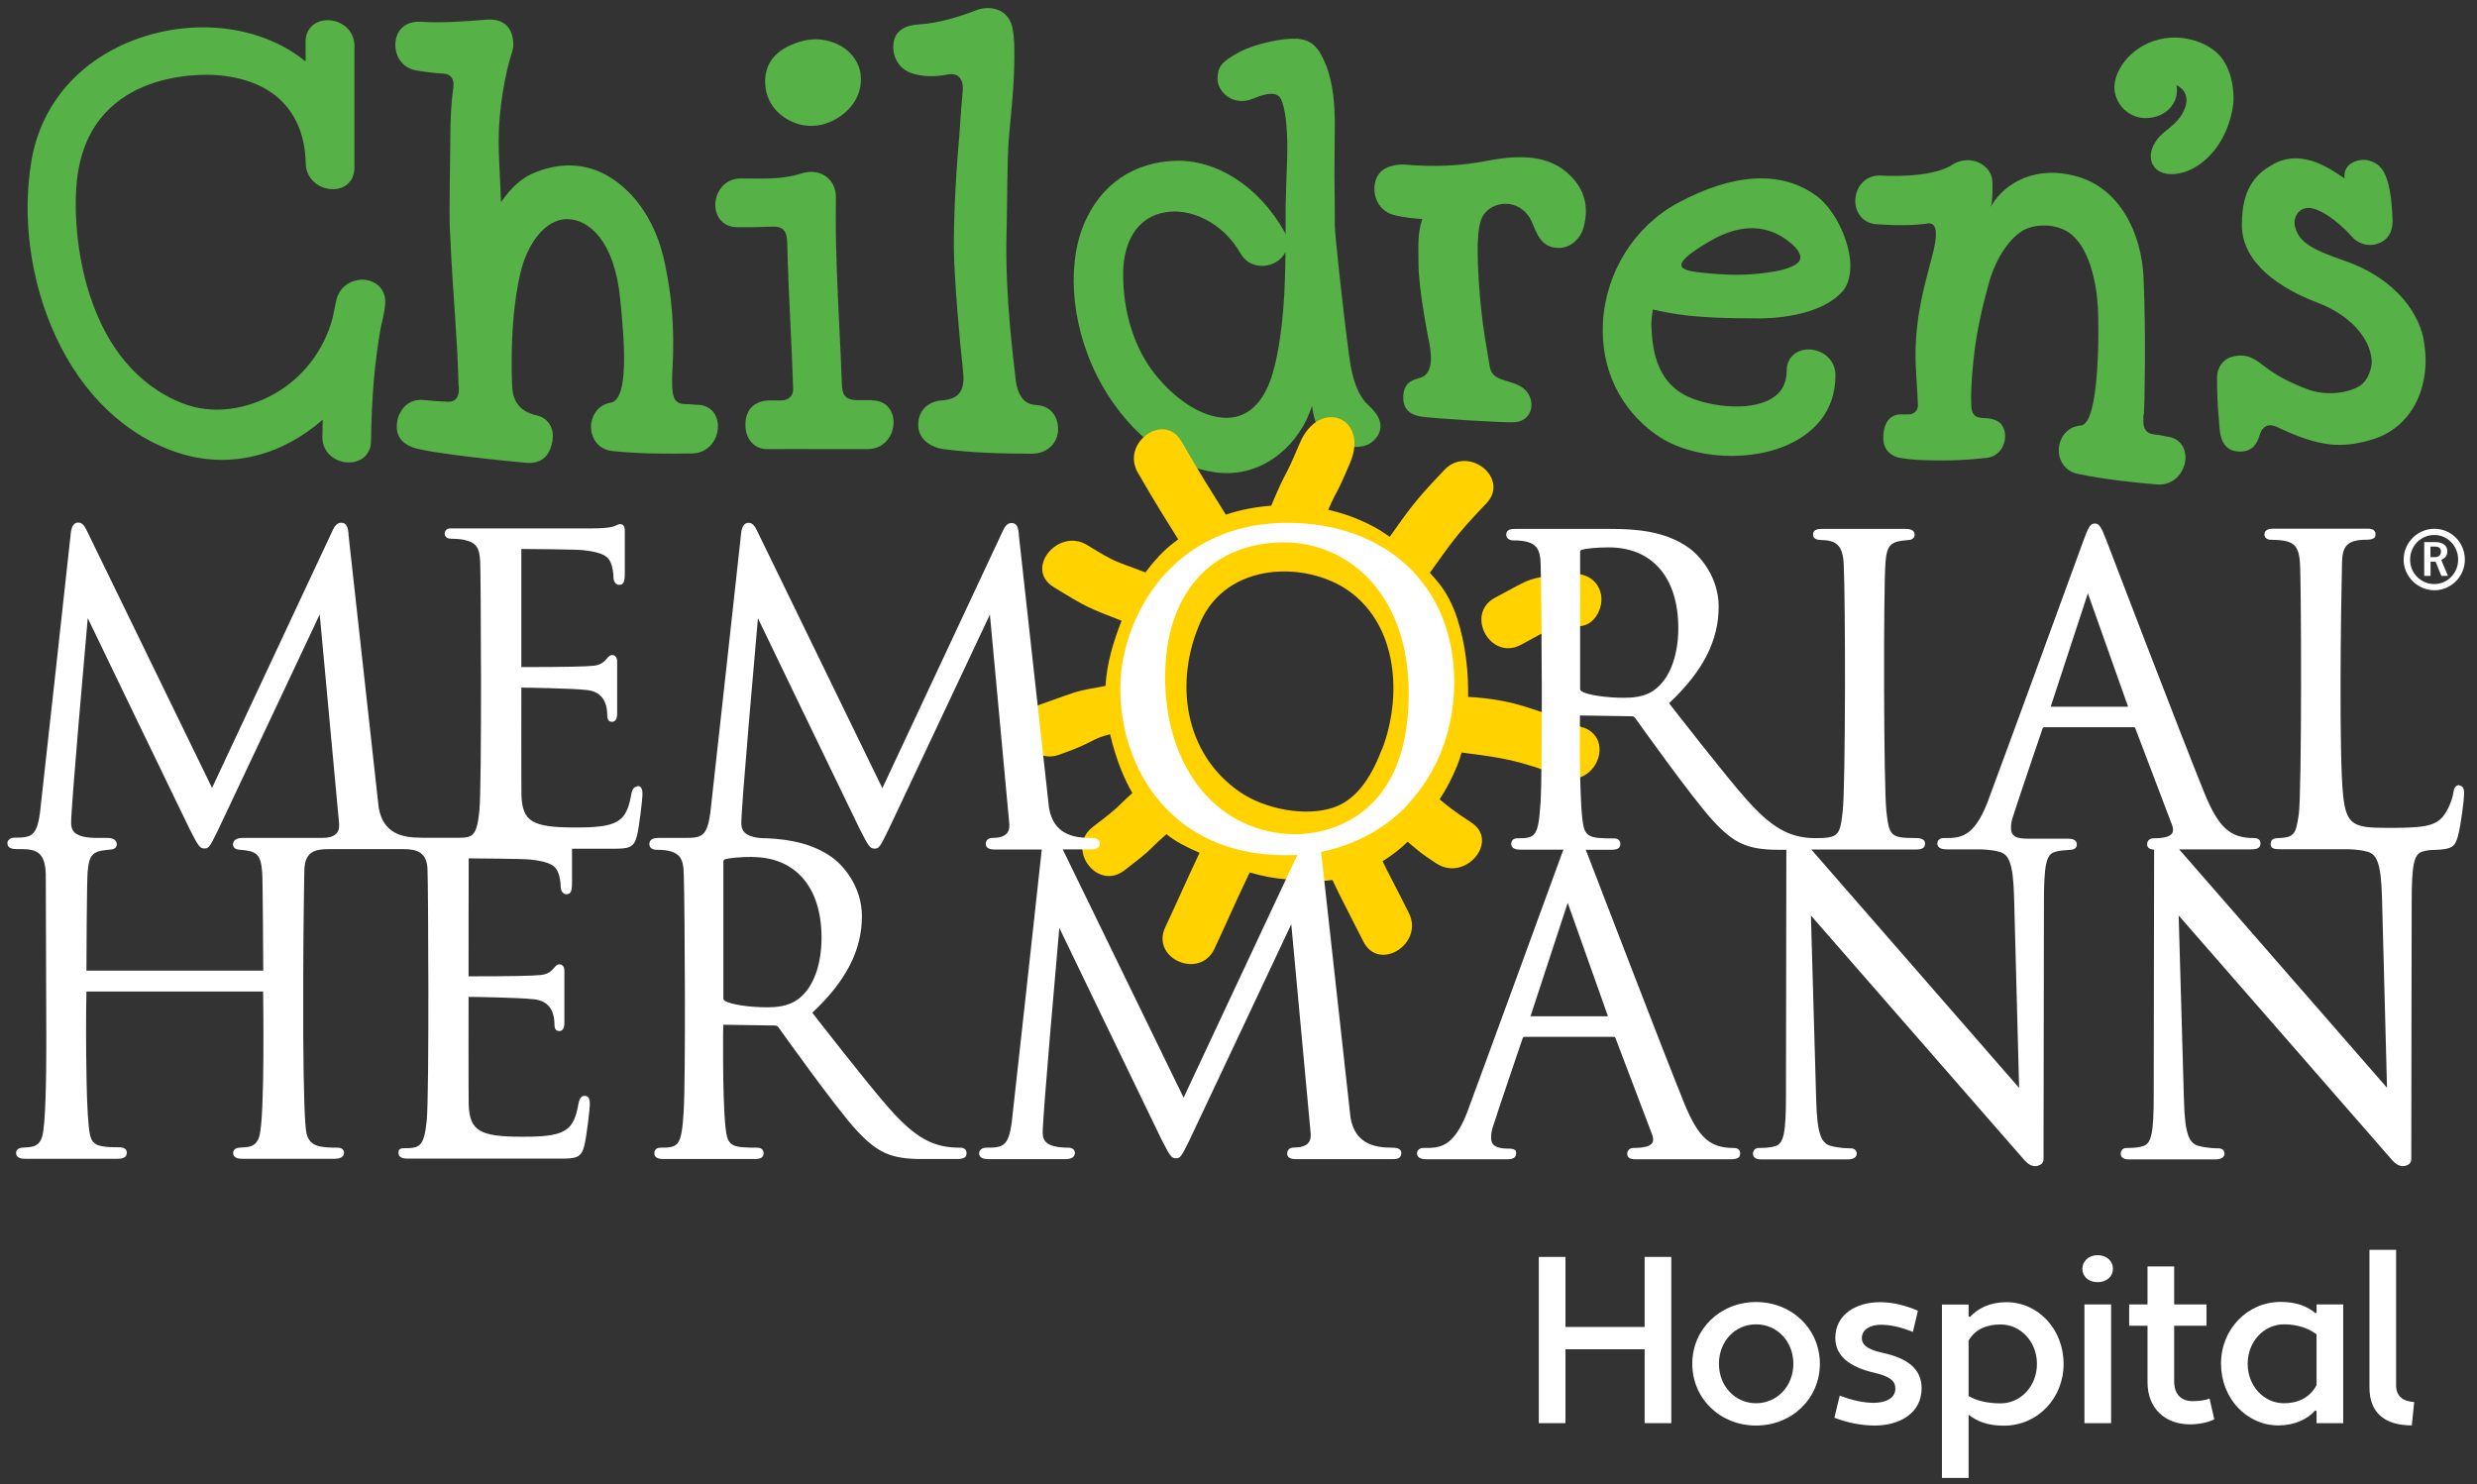 <?xml version="1.0" encoding="UTF-8"?>
<svg id="Layer_1" data-name="Layer 1" xmlns="http://www.w3.org/2000/svg" viewBox="0 0 187.72 112.51">
  <rect x="0" y="0" width="187.72" height="112.51" fill="#333333" stroke="none"/>
  <defs>
    <style>
      .cls-1 {
        fill: #56b146;
      }

      .cls-1, .cls-2, .cls-3 {
        stroke-width: 0px;
      }

      .cls-2 {
        fill: #ffd200;
      }

      .cls-3 {
        fill: #fff;
      }
    </style>
  </defs>
  <g>
    <path class="cls-3" d="M124.64,102.27h-6v5.6h-2.02v-12.6h2.02v5.31h6v-5.31h2.02v12.6h-2.02v-5.6Z"/>
    <path class="cls-3" d="M133.08,98.69c2.75,0,4.84,2.07,4.84,4.68s-2.09,4.68-4.84,4.68-4.83-2.07-4.83-4.68,2.09-4.68,4.83-4.68ZM133.08,106.36c1.6,0,2.83-1.3,2.83-2.99s-1.22-2.99-2.83-2.99-2.81,1.31-2.81,2.99,1.22,2.99,2.81,2.99Z"/>
    <path class="cls-3" d="M139.43,105.79c.85.31,1.71.54,2.57.54s1.64-.32,1.64-1.08c0-.56-.36-.92-1.67-1.22-1.71-.4-2.88-1.21-2.88-2.61,0-1.82,1.62-2.72,3.38-2.72,1.03,0,2,.27,2.88.65l-.38,1.6c-.79-.31-1.62-.54-2.43-.54-.76,0-1.44.34-1.44,1.01,0,.47.34.85,1.58,1.12,1.84.4,2.95,1.19,2.95,2.68,0,1.93-1.71,2.83-3.55,2.83-1.06,0-2.11-.23-3.06-.59l.4-1.66Z"/>
    <path class="cls-3" d="M149.19,107.23v4.79h-2.02v-13.14h2.02v.9l.11.04c.58-.65,1.53-1.12,2.75-1.12,2.43,0,4.34,2.07,4.34,4.68s-1.98,4.68-4.52,4.68c-1.21,0-2.02-.31-2.68-.83ZM149.19,101.61v4.2c.59.36,1.44.56,2.43.56,1.51,0,2.75-1.3,2.75-2.99s-1.24-2.99-2.75-2.99c-.99,0-1.91.32-2.43,1.22Z"/>
    <path class="cls-3" d="M158.96,95.14c.76,0,1.17.5,1.17,1.03s-.41,1.01-1.17,1.01-1.15-.5-1.15-1.01.43-1.03,1.15-1.03ZM157.97,98.87h2.02v9h-2.02v-9Z"/>
    <path class="cls-3" d="M161.36,98.87h1.39v-2.88h2.02v2.88h2.45v1.62h-2.45v4.2c0,1.06.59,1.51,1.4,1.51.49,0,.94-.05,1.28-.2l.36,1.58c-.5.25-1.19.38-1.85.38-1.82,0-3.21-1.15-3.21-3.2v-4.27h-1.39v-1.62Z"/>
    <path class="cls-3" d="M175.47,99.54l.09-.04v-.63h2.02v9h-2.02v-.92l-.11-.04c-.58.67-1.57,1.13-2.79,1.13-2.41,0-4.34-2.07-4.34-4.68s2-4.68,4.52-4.68c1.21,0,2.03.34,2.63.85ZM175.56,104.99v-3.85c-.61-.47-1.48-.76-2.47-.76-1.51,0-2.75,1.3-2.75,2.99s1.24,2.99,2.75,2.99c1.01,0,1.94-.38,2.47-1.37Z"/>
    <path class="cls-3" d="M182.78,108.04c-2.09,0-3.21-.99-3.21-2.88v-10.43h2.02v10.28c0,.83.54,1.21,1.37,1.26l-.18,1.76Z"/>
  </g>
  <g>
    <path class="cls-1" d="M27.81,21.23c-.93-.16-2.06.33-2.33,1.55h0s0,0,0,0l-.27,1.31c-.65,2.46-2.27,4.56-4.43,5.77-2.11,1.18-4.65,1.61-6.97.7-7.1-2.81-8.35-11.93-8.02-16.44.64-8.84,9.46-8.5,10.55-8.43,4.18.28,6.74,2.6,6.83,6.7.03,1.24,1.08,1.96,2.08,1.95.8,0,1.61-.52,1.61-1.64V3.49c0-1.27-1.05-1.96-2.03-1.96-.44,0-.85.14-1.15.4-.34.3-.52.72-.52,1.24v1.49c-3.23-2.64-8.15-3.33-12.67-1.75C6.09,4.47,3.13,7.83,2.39,12.15c-.74,4.3-.09,9.13,1.78,13.24,2.08,4.56,5.47,7.75,9.55,9,3.7,1.13,7.58.18,10.74-2.58-.01.49-.03,1.28-.03,1.28v.03c0,1.24,1.02,1.92,1.98,1.93.84.01,1.7-.49,1.71-1.64.04-3.29.28-6.05.75-8.66.14-.53.25-1.07.31-1.58.15-1.14-.58-1.79-1.36-1.93Z"/>
    <path class="cls-1" d="M52.8,30.69s-.35-.06-.91-.06c-.82-.03-.92-.61-.95-1.42s.05-1.44.07-2.39c.08-3.3-.34-5.46-.63-6.88-.6-2.92-2.13-5.32-4.29-6.59-1.75-1.02-3.75-1.08-5.79-.17-.83.37-1.61,1.1-2.33,2.14-.03-.59-.06-1.44-.06-1.44-.05-1.14-.12-2.07-.12-3.22,0-2.45.51-5.15,1.01-6.69.06-.18.1-.38.1-.58,0-.5-.11-1.04-.48-1.43-.45-.48-1.1-.51-1.71-.46-1.74.14-3.27.25-4.78.15-1.16-.07-1.8.56-1.94,1.4-.16.95.33,2.08,1.56,2.29.78.13,1.45.21,2.07.24.56.03.81.45.74.99-.17,1.25-.23,2.5-.23,3.75s-.1,5.73-.04,6.99c.26,5.68.54,7.59.66,11.83.12.87-.16,1.33-.81,1.31-.59-.02-1.19-.06-1.85-.13-1.11-.12-1.8.71-1.97,1.53-.16.8.01,1.63,1.16,2.06,1.14.43,7.25,1.06,8.6,1.17,1.35.11,1.84-.77,1.99-1.66.13-.79-.18-1.7-1.19-1.93-1.37-.31-1.83-1.16-1.87-2.26-.18-4.9.42-7.82.74-8.96.49-1.75,1.74-3.68,3.45-3.66,1.6.02,3.56,1.6,4,6.03.33,3.3.68,7.64-.72,7.88-1.07.19-1.52,1.14-1.49,1.92.04.79.55,1.64,1.63,1.75,2.14.22,4.24.21,6.04.18,1.24-.02,1.97-1.08,1.95-2.09-.01-.81-.53-1.62-1.64-1.6Z"/>
    <path class="cls-1" d="M66.08,30.33h-1.06c-.97,0-1.2-.4-1.22-1.25-.05-1.43-.12-2.87-.19-4.27-.13-2.73-.27-5.53-.27-8.32,0-.5,0-1,.01-1.5,0-.01,0-.03,0-.04,0-.66-.26-1.21-.73-1.56-.51-.38-1.2-.46-1.89-.24-1.32.42-2.63.4-4.03.38h-.53c-1.26-.02-1.95,1.01-1.96,1.98,0,.84.5,1.69,1.64,1.71.9.01,1.78,0,2.66-.04.91-.05,1.13.42,1.15,1.2.05,2.06.14,4.13.24,6.15.08,1.63.16,3.3.21,4.97.01.48-.34.84-.87.85h-.78c-2.18-.03-1.96,1.93-1.96,1.96,0,.82.57,1.74,1.63,1.73,1.37-.01,3.94,0,3.94,0h3.69c1.27,0,1.96-1.05,1.96-2.03,0-.44-.14-.85-.4-1.15-.3-.34-.73-.51-1.24-.51Z"/>
    <path class="cls-1" d="M78.47,30.69c-.5-.02-1.34-.3-1.51-2.04-.09-.94-.81-6.08-.68-10.93.06-2.08.04-5.68.18-7.31.18-2,.41-3.98.41-6.05,0-.7.03-1.34-.14-2.24-.1-.51-.38-.99-.88-1.27-.56-.32-1.34-.29-1.88-.07-1.11.43-2.75.98-4.33,1.07-1.07.06-1.73.48-1.9,1.27-.2.99.27,2.12,1.47,2.47.71.21,1.63.25,2.53.07.86-.18,1.32.27,1.21,1.35-.14,1.43-.21,2.97-.34,4.37-.16,1.77-.35,5.36-.32,7.58.03,2.22.46,7.16.68,9.01.17,1.46-.08,2.29-1.7,2.39-.55.03-1.75.49-1.68,1.95.06,1.13,1.18,1.63,1.83,1.72,2.37.32,4.74.35,6.75.36,1.27,0,2.01-.87,2.02-1.85,0-.83-.45-1.8-1.7-1.84Z"/>
    <path class="cls-1" d="M118.79,13.11c-1.45-1.29-3.5-1.43-6.09-.92-2.04.4-4.05.47-6.17.29-.78-.06-1.55.17-1.92.57-.3.32-.45.78-.45,1.26,0,.22.03.45.1.67.22.7.75,1.18,1.46,1.34.69.16,1.38.24,2.07.28-.38,1.09-.29,2.16-.29,3.38,0,2.01.82,6.03.82,6.03.27,1.35.12,2.37-.65,2.61-.59.19-1.24.31-1.32,1.35-.06.89.35,1.46,1.38,1.61.95.14,6.49.49,7.12.42,1.4-.15,1.59-1.83.56-2.6-.89-.67-2.34-.42-2.51-1.63-.18-1.21-.6-3.02-.82-6.3-.21-3.27-.07-4.62.4-5.25.85-1.13,2.95-1.14,3.68.76.44,1.13.89,1.85,2.07,1.81.89-.03,1.59-.83,1.77-1.5.61-2.2-.4-3.46-1.22-4.19Z"/>
    <path class="cls-1" d="M137.59,14.8c-2.61-1.88-6.21-1.69-10.41.57-3.3,1.77-5.48,5.24-5.7,9.05-.2,3.5,1.29,6.62,4.09,8.57,2.69,1.87,7.34,2.1,10.36.51,1.45-.76,3.17-2.25,3.17-5.06,0-.71-.36-1.32-.97-1.67-.63-.36-1.42-.38-1.98-.05-.48.28-.75.78-.75,1.41,0,.93-.38,1.63-1.14,2.08-1.76,1.06-5.03.56-6.59-.27-2.2-1.17-2.46-3.64-2.52-5.22-.01-.28.03-.83.12-1.26,1.55.35,3.08.67,7.65.67,2.2.05,5.14-.38,6.65-1.97.65-.68.76-1.8.59-2.83-.31-1.78-1.33-3.65-2.57-4.54ZM135.38,20.36c-.61.21-1.92.42-3.31.46-1.29.04-2.54-.09-3.33-.18-1.6-.18-2.15-.6.74-2.3,1.09-.64,3.55-1.92,5.96-.13.47.35.83.68.98,1.14.15.52-.42.79-1.03,1.01Z"/>
    <path class="cls-1" d="M165.63,8.06c-.36,1.17-1.36,1.68-1.85,2.17-.92.92-.98,1.95-.43,2.53.59.61,1.89.61,3.1-.14,1.83-1.13,2.67-3.28,2.81-4.91.04-.53,0-2.14-.9-3.33-.93-1.22-3.37-2.08-5.54-1.12-1.68.74-2.68,2.33-2.57,3.55.1,1.11,1.06,2.11,2.28,2.14,1.46.04,2.67-1.03,2.42-2.49,0,0,1.04.41.68,1.6Z"/>
    <path class="cls-1" d="M181.3,16.4c.11.84-.14,1.64-.91,1.99-.75.35-1.6.17-2.16-.46-1.2-1.35-2.71-2.31-3.46-2.16-.68.13-.96.79-.86,1.31.25,1.27,1.31,1.83,3.76,2.68,4.04,1.4,5.79,4.19,6.05,6.26.52,3.34-.96,6.37-3.87,7.27-2.41.74-4.07.57-7.09-.83-.91-.51-1.34-.07-1.52.54-.17.59-.51,1.23-1.48,1.23-1.6,0-1.53-1.67-1.59-2.29-.14-1.41-.15-2.58-.15-3.32,0-.82.51-1.41,1.1-1.57.42-.11,1.02-.23,1.76.2.75.43,1.38,1.29,4.09,2.29,1.09.4,2.75.37,3.83-.27.66-.39.97-1.38.94-1.92-.11-1.77-1.7-3.49-4.09-4.4-2.78-1.06-5.73-2.95-5.75-5.88-.02-3.03,1.3-3.98,2.23-4.54,2.49-1.51,4.96.68,5.56.99-.18-1.23,1.23-1.56,1.88-1.34.85.28,1.57.79,1.74,4.2Z"/>
    <path class="cls-1" d="M98.24,2.94c-.9-.07-3.04.33-4.3,1-1.43.76-1.64,1.15-1.67,2-.04.93,1.11,2.21,2.74,1.52.92-.39,1.74-.53,2.04,0,.39.7.51,2.46.51,3.69,0,.81-.04,1.63-.07,2.44l-.06,2.09s0,1.9,0,2.09c-.03-.07-.04-.13-.08-.2-1.95-3.44-5.15-5.51-8.35-5.38-2.91.12-5.58,1.61-6.92,4.97-1.27,3.18-.87,8.03,1.49,12.13,2.18,3.79,5.39,6.08,8.52,6.51,3.71.51,6.49-2.26,7.34-5.04.18,1.39.54,1.91,1.11,2.43.4.37,2.11,1.04,3.22.46.36-.19,1.77-1.3-.04-2.92-1.06-.95-1.35-2.79-1.49-3.87-.59-4.5-1.07-9.27-1.07-9.73,0-1.32-.01-2.65-.03-3.94,0,0,.03-3.29.03-3.75,0-1.38-.11-3.1-.66-4.48-.58-1.45-1.12-1.94-2.24-2.03ZM96.57,27.83c-.51,2.15-1.53,3.45-2.94,3.77-1.81.4-4.21-.87-6.11-3.25-1.54-1.93-2.42-4.7-2.4-7.61,0-1.69.57-3.98,2.86-4.58,2.14-.56,4.73.74,6.02,3.03.61,1.08,1.84,1.16,2.68.69.32-.18.57-.45.74-.77-.03,2.91-.15,5.87-.84,8.73Z"/>
    <path class="cls-1" d="M162.45,31.42c-.06.82-.01,1.4.8,1.51.55.05.9.15.9.15,1.11.1,1.54.95,1.47,1.76-.09,1.01-.92,1.99-2.16,1.88-1.79-.16-3.88-.36-5.99-.8-1.06-.22-1.49-1.12-1.44-1.91.04-.78.59-1.68,1.67-1.76,1.41-.1,1.38-7.23,1.29-8.95-.09-1.72-.63-4.8-2.39-5.79-1.17-.66-2.65-.43-3.29-.04-1.29.78-2.2,2.57-2.58,3.97-.4,1.49-.93,3.5-1.16,5.78-.12,1.2-.22,2.26-.18,3.44.02.7.21,1.03,1.01,1.03.45,0,.98.15,1.23.42.21.24.33.58.33.94,0,.81-.56,1.67-1.61,1.67,0,0-1.34.18-3.05.18-1.72,0-2.38-.05-3.23-.18-.86-.13-1.34-.75-1.34-1.43,0-.03-.13-1.8,1.25-1.88h.65c.43,0,.73-.3.72-.7-.04-1.37-.2-2.75-.18-4.09.06-3.06.78-5.33,1.31-7.4.56-2.21-.04-2.25-.26-2.3-1.09.17-2.31.19-3.98.08-1.2-.08-1.69-1.05-1.63-1.91.06-.95.76-1.86,1.97-1.78,0,0,3.74.25,5.37-.82.75-.49,1.75-.46,2.43.09.41.33.62.78.62,1.28,0,.23.04,1.3-.13,1.83.68-1.34,2.86-3.24,6.34-2.37,3.47.87,5.09,4.39,5.24,7.73.19,4.27.08,9.53.03,10.34Z"/>
    <path class="cls-1" d="M60.98,9.5h0c1.7.29,3.67-.95,4.14-2.59.25-.9.13-1.76-.35-2.47-.54-.8-1.47-1.32-2.55-1.44-.54-.06-1.3-.02-2.25.4-1.55.67-2.08,1.78-1.97,3.1.15,1.63,1.44,2.75,2.97,3.01Z"/>
  </g>
  <g>
    <path class="cls-2" d="M120,55.16c-3.84-1.45-5.37-2.14-8.74-2.34,0-.18,0-.36,0-.54,0-2.03-.37-4.34-1.08-6.1-.5-1.23-1.08-1.97-1.82-2.76,1.55-2.15,1.89-2.77,4.28-5.26,1.82-1.9-1.36-4.44-3.16-2.56-2.33,2.43-2.76,3.13-4.16,5.09-.27-.18-.53-.37-.81-.54-1.22-.71-2.52-1.21-3.85-1.51.82-1.87.51-.84,1.66-3.57,1.46-3.44-2.34-4.95-3.81-1.49-1.35,3.2-.82,1.55-2.17,4.75-1.18.09-2.34.31-3.44.68-1.16-1.87-1.8-2.84-3.36-5.55-1.32-2.28-4.61.12-3.31,2.36,1.42,2.46,2.08,3.49,3.06,5.06-.06.05-.12.09-.18.14-.44.32-.85.68-1.25,1.1-.07.07-.13.15-.19.22-.31.33-.59.68-.86,1.05-2.37-.92-2.06-.63-4.41-2.07-2.2-1.36-4.79,1.79-2.56,3.17,2.6,1.6,2.59,1.55,5.16,2.56-.6,1.53-1.12,3.2-1.22,4.94-2.55.48-1.58.23-4.95,1.41-2.48.87-1.04,4.68,1.43,3.81,2.76-.97,2.32-1.16,3.87-1.56.22.97.52,1.91.87,2.78.25.62.52,1.16.82,1.68-1.18,1.04-.7.82-2.99,2.56-2.09,1.59.28,4.9,2.37,3.31,2.42-1.84,1.75-1.5,3.2-2.75.73.59,1.61,1.02,2.51,1.41-.89,1.87-1.72,3.77-2.6,5.64-1.12,2.37,2.61,4.01,3.73,1.63.9-1.92,1.74-3.87,2.67-5.78.9.26,1.84.45,2.78.52,1.18.17,2.36.2,3.49.05.63,1.35,1.02,2.04,2.34,4.66,1.18,2.35,4.62.17,3.45-2.16-1.17-2.33-1.48-2.86-1.99-3.92.69-.43,1.33-.92,1.9-1.48.49.4.87.81,2.2,1.66,2.18,1.4,4.81-1.72,2.6-3.13-1.26-.81-1.84-1.3-2.38-1.74.52-.79.96-1.64,1.33-2.55.13-.32.24-.66.34-1,3.11.4,4.17.53,7.61,1.83,2.44.92,4.09-2.8,1.63-3.73ZM104.74,56.76c-.67,1.76-1.73,3.79-3.68,4.45-2.15.72-5.23.12-7.14-1.21-4.2-2.92-4.94-8.34-2.95-12.84,2.04-4.63,8.06-4.62,11.22-2.39,3.82,2.69,4.04,8.14,2.56,12Z"/>
    <path class="cls-2" d="M115.25,48.88c2.57-1.37,1.72-1.12,4.57-1.43,1.1-.12,1.73-1.48,1.5-2.46-.29-1.18-1.36-1.62-2.46-1.5-3.23.36-2.63.26-5.55,1.81-2.32,1.23-.37,4.81,1.94,3.58Z"/>
  </g>
  <path class="cls-3" d="M186.8,42.42c0,1.3-1.07,2.32-2.31,2.32s-2.33-1.03-2.33-2.32,1.05-2.34,2.33-2.34,2.31,1.03,2.31,2.34ZM182.65,42.42c0,1.06.85,1.85,1.83,1.85s1.81-.8,1.81-1.85-.81-1.87-1.81-1.87-1.83.81-1.83,1.87ZM184.56,41.09c.34,0,.91.11.91.7,0,.44-.31.58-.46.65l.51,1.21h-.5l-.44-1.08h-.38v1.08h-.48v-2.56h.85ZM184.19,41.43v.8h.34c.27,0,.46-.13.46-.44,0-.22-.15-.36-.44-.36h-.36ZM48.31,59.62c-.36,0-.43.38-.48.64-.21,1.24-.57,1.82-1.31,2.13-.78.33-2.14.33-2.96.33-3.2,0-3.96-.45-4.04-2.4-.02-.47-.01-8.1-.01-8.18,0,0,0-.02,0-.02,0,0,.01,0,.02,0,.44,0,3.75.05,4.93.18,1.04.11,1.56.76,1.56,1.93,0,.4.2.48.36.48.18,0,.39-.11.39-.62v-3.98c0-.19-.07-.3-.13-.36-.07-.07-.15-.1-.25-.1-.17,0-.27.12-.39.26-.19.22-.42.48-1,.55-.62.07-2.37.1-5.2.1-.06,0-.29,0-.29,0,0-.02,0-.05,0-.12v-8.71c0-.07,0-.1.01-.12.47,0,4.18.03,4.68.09,1.63.18,1.9.53,2.09.96.14.33.2.83.2,1.06,0,.42.22.61.43.61.32,0,.43-.21.43-.84v-3.28c0-.44-.23-.48-.33-.48-.14,0-.22.04-.3.08-.18.09-.49.24-1.88.24h-10.72c-.31,0-.42.24-.42.39,0,.23.19.39.45.39s.8.03,1.03.09c.97.21,1.15.65,1.21,1.62h0c.05.79.14,16.89-.06,18.91-.2,2.02-.55,2.05-1.72,2.05h-2.58c-.07-.01-.14-.01-.18-.01-1.28,0-2.8-.26-3.15-2.27l-2.29-20.7v-.12c-.05-.35-.1-.78-.56-.78-.38,0-.56.41-.66.62l-9.12,19.48s-9.34-19.2-9.5-19.52c-.16-.32-.31-.59-.65-.59-.45,0-.52.56-.55.75-.02.18-2.26,20.65-2.34,21.24-.25,1.81-.67,1.89-1.96,1.89-.27,0-.51.19-.51.41,0,.4.39.46.74.46,0,0,.4,0,.42,0,1.12.02,1.7.32,1.75,1.91h0l.04,12.74c0,2.81-.06,6.27-.31,7.12-.23.78-.74.81-1.27.84-.09,0-.18.01-.27.02-.41.04-.44.31-.44.39,0,.45.51.45.7.45h6.99c.47,0,.7-.15.7-.45,0-.13-.05-.42-.56-.42-1.58,0-2.07-.13-2.24-1-.12-.59-.21-1.96-.25-4.05-.01-.63-.02-1.34-.03-2.08-.02-2.35.01-4.52.02-4.68h13.39c0,.33.15,9.51-.29,10.98-.23.78-.74.81-1.27.84-.09,0-.18.01-.27.02-.41.04-.44.31-.44.39,0,.45.51.45.7.45h6.99c.64,0,.71-.31.71-.45,0-.19-.14-.39-.45-.39-1.44,0-2.15-.11-2.39-1.08-.14-.56-.22-3.13-.25-7.44,0-1.36,0-2.89,0-4.57.01-3.87.08-7.78.08-7.78,0-1.54.7-1.76,1.9-1.76h5.62c1.05,0,1.82.25,1.82,1.65h0c.05.79.14,16.89-.06,18.91-.2,2.02-.55,2.11-1.72,2.11-.17,0-.28.03-.35.1-.07.07-.07.17-.07.26,0,.29.24.43.7.43h11.48c1.25,0,1.66-.04,1.9-.97.17-.65.42-2.82.42-3.12,0-.24,0-.67-.39-.67-.36,0-.43.38-.48.64-.21,1.24-.57,1.82-1.31,2.13-.78.33-2.14.33-2.96.33-3.2,0-3.96-.45-4.04-2.4-.02-.47-.01-8.1-.01-8.18,0,0,0-.02,0-.02,0,0,.01,0,.02,0,.44,0,3.75.05,4.93.18,1.04.11,1.56.76,1.56,1.93,0,.4.2.48.36.48.18,0,.39-.11.39-.62v-3.98c0-.19-.07-.3-.13-.36-.07-.07-.15-.1-.25-.1-.17,0-.27.12-.39.26-.19.22-.42.48-1,.55-.62.07-2.37.1-5.2.1-.06,0-.29,0-.29,0,0-.02,0-.05,0-.12,0,0,0-8.81.01-8.82.47,0,4.18.03,4.68.09,1.63.18,1.9.53,2.09.96.14.33.2.83.2,1.06,0,.42.22.61.43.61.32,0,.43-.21.43-.84v-2.61s3.02,0,3.02,0c1.25,0,1.66-.04,1.9-.97.17-.65.42-2.82.42-3.12,0-.24,0-.67-.39-.67ZM25.49,63.18c-.2.22-.56.33-1.07.33,0,0,0,0,0,0h-6.06c-.19,0-.7.05-.7.5,0,.22.17.37.44.39,1.26.11,1.66.22,1.77,1.71.05.7.08,7.46.08,7.46H6.55v-.03s.02-6.52.09-7.44c.11-1.49.51-1.6,1.77-1.71.27-.02.44-.17.44-.39,0-.45-.51-.49-.7-.49h-.77c-.89,0-1.46-.14-1.75-.43-.16-.17-.24-.39-.24-.7,0-1.33,1.08-13.47,1.26-15.53,0,0,7.4,15.36,7.73,16.01.68,1.34.78,1.44,1.1,1.45.33.01.41-.1,1.01-1.32.36-.74,6.75-14.32,7.74-16.42l1.46,15.76c.02.22.05.59-.19.84ZM106.7,60.95c2.27-2.41,3.51-5.7,3.51-9.26,0-7.21-5.08-12.06-12.65-12.06-5.03,0-8.03,2.36-9.66,4.33-1.88,2.28-3,5.35-3,8.23,0,6.08,3.9,12.63,12.48,12.63.34,0,.64,0,.94-.02l-8.62,18.4s-7.56-15.53-9.16-18.82h2.19c.26,0,.62-.05.62-.46s-.51-.41-.7-.41c-1.28,0-2.8-.26-3.15-2.27l-2.29-20.7v-.12c-.05-.35-.1-.78-.56-.78-.38,0-.56.41-.66.62l-9.12,19.48s-9.34-19.2-9.5-19.52c-.16-.32-.31-.59-.65-.59-.45,0-.52.56-.55.75-.02.18-2.26,20.65-2.34,21.24-.25,1.81-.67,1.89-1.96,1.89h-1.94c-.28,0-.71.04-.72.46,0,.11.04.22.11.29.1.1.24.15.43.15,1.88,0,2.04.71,2.07,1.89.08,2.55.15,15.53-.01,17.99-.17,2.55-.36,2.7-1.76,2.7-.29,0-.46.16-.46.43,0,.43.53.43.71.43h6.86c.51,0,.71-.13.71-.45,0-.2-.14-.41-.45-.41-2,0-2.29-.09-2.44-1.56-.24-2.28-.18-7.65-.17-7.71,0-.03,0-.05,0-.05,0,0,3.91.06,3.91.06.12,0,.21.04.27.13.15.21,4.36,6.13,5.93,7.82,1.57,1.69,2.6,2.17,4.94,2.17h2.61c.58,0,.78-.11.78-.45,0-.24-.14-.38-.4-.41-.04,0-.11,0-.12,0-2.02,0-3.37-.75-5.35-2.99-1.62-1.83-5.36-6.65-5.82-7.24h0c2.56-2.4,3.76-4.73,3.76-7.32,0-2.24-1.42-3.86-2.27-4.46-1.45-1.04-3.21-1.36-4.87-1.44,0,0,0,0-.01,0,0,0-.01,0-.02,0-.13,0-.26-.01-.39-.01-.66-.04-1.1-.2-1.34-.44-.16-.17-.24-.39-.24-.7,0-1.33,1.08-13.47,1.26-15.53,0,0,7.4,15.36,7.73,16.01.68,1.34.78,1.44,1.1,1.45.33.01.41-.1,1.01-1.32.36-.74,6.75-14.32,7.74-16.42l1.46,15.76c.02.22.05.59-.19.84-.2.22-.56.33-1.07.33-.32,0-.51.17-.51.46,0,.42.51.42.71.42h3.53c-.11,1.02-2.2,20.12-2.28,20.71-.25,1.81-.67,1.89-1.96,1.89-.27,0-.51.19-.51.41,0,.4.39.46.74.46h5.75c.21,0,.77,0,.77-.49,0-.21-.21-.38-.45-.38-.89,0-1.46-.14-1.75-.43-.16-.17-.24-.39-.24-.7,0-1.33,1.08-13.47,1.26-15.53,0,0,7.4,15.36,7.73,16.01.68,1.34.78,1.44,1.1,1.45.33.01.41-.1,1.01-1.32.36-.74,6.75-14.32,7.74-16.42l1.46,15.76c.02.22.05.59-.19.84-.2.22-.56.33-1.07.33-.32,0-.51.17-.51.46,0,.42.51.42.71.42h7.32c.26,0,.62-.05.62-.46s-.51-.41-.7-.41c-1.28,0-2.8-.26-3.15-2.27l-2.23-20.15c.05-.01.1-.02.15-.03,2.54-.55,4.77-1.78,6.45-3.58ZM56.99,64.96c3.3,0,5.27,2.29,5.27,6.12,0,2.16-.69,3.91-1.84,4.7h0c-.72.51-1.64.57-2.26.57-1.36,0-2.77-.21-3.21-.48-.09-.06-.13-.11-.13-.21v-10.34c0-.1.04-.16.12-.19.29-.09,1.14-.18,2.05-.18ZM98.23,63.23c-5.84,0-9.93-4.9-9.93-11.91,0-6.3,3.46-10.21,9.04-10.21,4.54,0,9.42,3.59,9.42,11.47,0,10.13-7.11,10.65-8.54,10.65ZM186.41,59.5c-.41,0-.46.42-.48.58-.1.61-.42,1.35-.78,1.8-.66.8-1.69.87-4.25.87s-3.09-.22-3.33-2.5c-.31-2.96-.17-13.96-.08-17.63.03-1.13.32-1.71,1.82-1.71.6,0,.72-.16.72-.42,0-.11-.04-.21-.11-.28-.15-.15-.41-.14-.57-.14h-7.03c-.19,0-.71,0-.71.45,0,.22.19.39.45.39,1.64.03,2.13.26,2.24,1.71.11,1.38.15,17.55-.09,19.13-.23,1.53-.34,1.73-1.65,1.78-.41.02-.48.26-.48.46.01.36.31.38.83.38h4.99c.09,0,.86,0,1.53.19.67.2,1.02.79,1.09,3.48,0,0,.37,13.92.38,14.41,0,0-15.3-17.56-15.75-18.07h5.38c.58,0,.78-.12.78-.45,0-.19-.09-.41-.51-.41-1.78,0-2.65-.78-3.71-3.34-1.64-4.02-7.41-19.09-7.46-19.24-.38-.98-.54-1.26-.88-1.26s-.49.29-.88,1.36c-.06.16-5.86,16.07-7.27,19.83-1.04,2.65-2.1,2.65-3.21,2.65h-.09c-.28,0-.48.17-.48.41,0,.45.56.45.8.45h2.4c.09,0,.86,0,1.53.19.67.2,1.02.79,1.09,3.48,0,0,.37,13.92.38,14.41l-15.75-18.07h7.92c.49,0,.7-.13.7-.45,0-.42-.53-.42-.78-.42-1.86,0-1.94-.2-2.15-2.03-.21-1.91-.23-16.64-.07-18.85.11-1.49.51-1.6,1.77-1.71.27-.02.44-.17.44-.39,0-.45-.51-.45-.7-.45h-6.29c-.34,0-.71.03-.71.45,0,.09.04.38.58.39,1.12.02,1.7.32,1.75,1.92h0c.13,2.72.14,16.68-.08,18.65-.21,1.83-.29,2.03-2.15,2.03h0c-1.93-.04-3.26-.81-5.19-2.99-1.62-1.83-5.36-6.65-5.82-7.24,2.56-2.4,3.76-4.73,3.76-7.32,0-2.24-1.42-3.86-2.27-4.46-1.75-1.26-3.97-1.43-5.9-1.43h-7.21c-.28,0-.71,0-.72.43,0,.11.04.22.11.29.1.1.24.15.43.15,1.88,0,2.04.71,2.07,1.89.08,2.55.15,15.53-.01,17.99-.17,2.55-.36,2.7-1.76,2.7-.29,0-.46.16-.46.43,0,.43.53.43.71.43h3.24s-5.91,16.19-7.31,19.96c-1.04,2.65-2.1,2.65-3.21,2.65h-.09c-.28,0-.48.17-.48.41,0,.45.56.45.8.45h6.04c.46,0,.67-.14.67-.46,0-.07,0-.16-.07-.23-.08-.08-.27-.12-.52-.12-.79,0-1.02-.18-1.16-.33-.3-.34-.05-1.2-.05-1.2.37-1.18,2.27-6.77,2.29-6.82.05-.12.1-.12.13-.12h6.8c.06,0,.07,0,.1.07l2.79,7.34c.1.28.1.49,0,.64-.17.25-.64.37-1.42.37-.31,0-.47.23-.47.44,0,.28.2.42.6.42h7.18c.58,0,.78-.12.78-.45,0-.19-.09-.41-.51-.41-1.78,0-2.65-.78-3.71-3.34-1.58-3.88-7.09-18.26-7.48-19.26h1.91c.51,0,.71-.13.71-.45,0-.2-.14-.41-.45-.41-2,0-2.29-.09-2.44-1.56-.24-2.28-.18-7.65-.17-7.71,0-.03,0-.05,0-.05,0,0,3.91.06,3.91.06.12,0,.21.04.27.13.15.21,4.36,6.13,5.93,7.82,1.57,1.69,2.6,2.17,4.94,2.17h.59c0,2.4-.03,18.45-.03,18.62,0,2.84-.17,3.66-.81,3.84-.46.15-1.01.14-1.19.14h-.05c-.31,0-.45.22-.45.42,0,.45.48.45.7.45h6.39c.21,0,.77,0,.77-.45,0-.18-.12-.39-.45-.39-.09,0-.86,0-1.53-.19-.67-.2-1.02-.79-1.09-3.48l-.4-13.98s15.75,18.06,16.22,18.59c.23.26.52.41.78.41.08,0,.15-.01.22-.04.13-.05.41-.12.41-.51v-.5c0-.29.03-18.74.03-18.92,0-2.84.17-3.66.81-3.84.15-.05.32-.09.52-.11.14-.01.71-.06.71-.06.31-.02.45-.19.45-.39,0-.45-.48-.45-.7-.45h-2.9c-.93,0-1.1-.15-1.24-.31-.3-.34-.05-1.2-.05-1.2.37-1.18,2.27-6.77,2.29-6.82.05-.12.1-.12.13-.12h6.8c.06,0,.07,0,.1.07l2.79,7.34h0c.1.28.1.49,0,.64-.17.25-.64.37-1.42.37-.31,0-.47.23-.47.44,0,.27.18.4.53.42,0,2.4-.03,18.45-.03,18.63,0,2.84-.17,3.66-.81,3.84-.46.15-1.01.14-1.19.14h-.05c-.31,0-.45.22-.45.42,0,.45.48.45.7.45h6.39c.21,0,.77,0,.77-.45,0-.18-.12-.39-.45-.39-.09,0-.86,0-1.53-.19-.67-.2-1.02-.79-1.09-3.48l-.4-13.98s15.75,18.06,16.22,18.59c.23.26.52.41.78.41.08,0,.15-.01.22-.04.13-.05.41-.12.41-.51v-.5c0-.29.03-18.77.03-18.95,0-2.84.17-3.66.81-3.84.15-.05.32-.09.52-.11.12-.01.25-.02.39-.02h.02c1.3-.04,1.53-.24,1.75-.99.26-.94.48-2.87.48-3.22,0-.27,0-.67-.39-.67ZM121.86,77.03h-5.87l2.82-8.6,3.05,8.6ZM125.35,52.32h0c-.72.51-1.64.57-2.26.57-1.36,0-2.77-.21-3.21-.48-.09-.06-.13-.11-.13-.21v-10.34c0-.1.04-.16.12-.19.29-.09,1.14-.18,2.05-.18,3.3,0,5.27,2.29,5.27,6.12,0,2.16-.69,3.91-1.84,4.7ZM155.41,53.57l2.82-8.6,3.05,8.6h-5.87Z"/>
</svg>